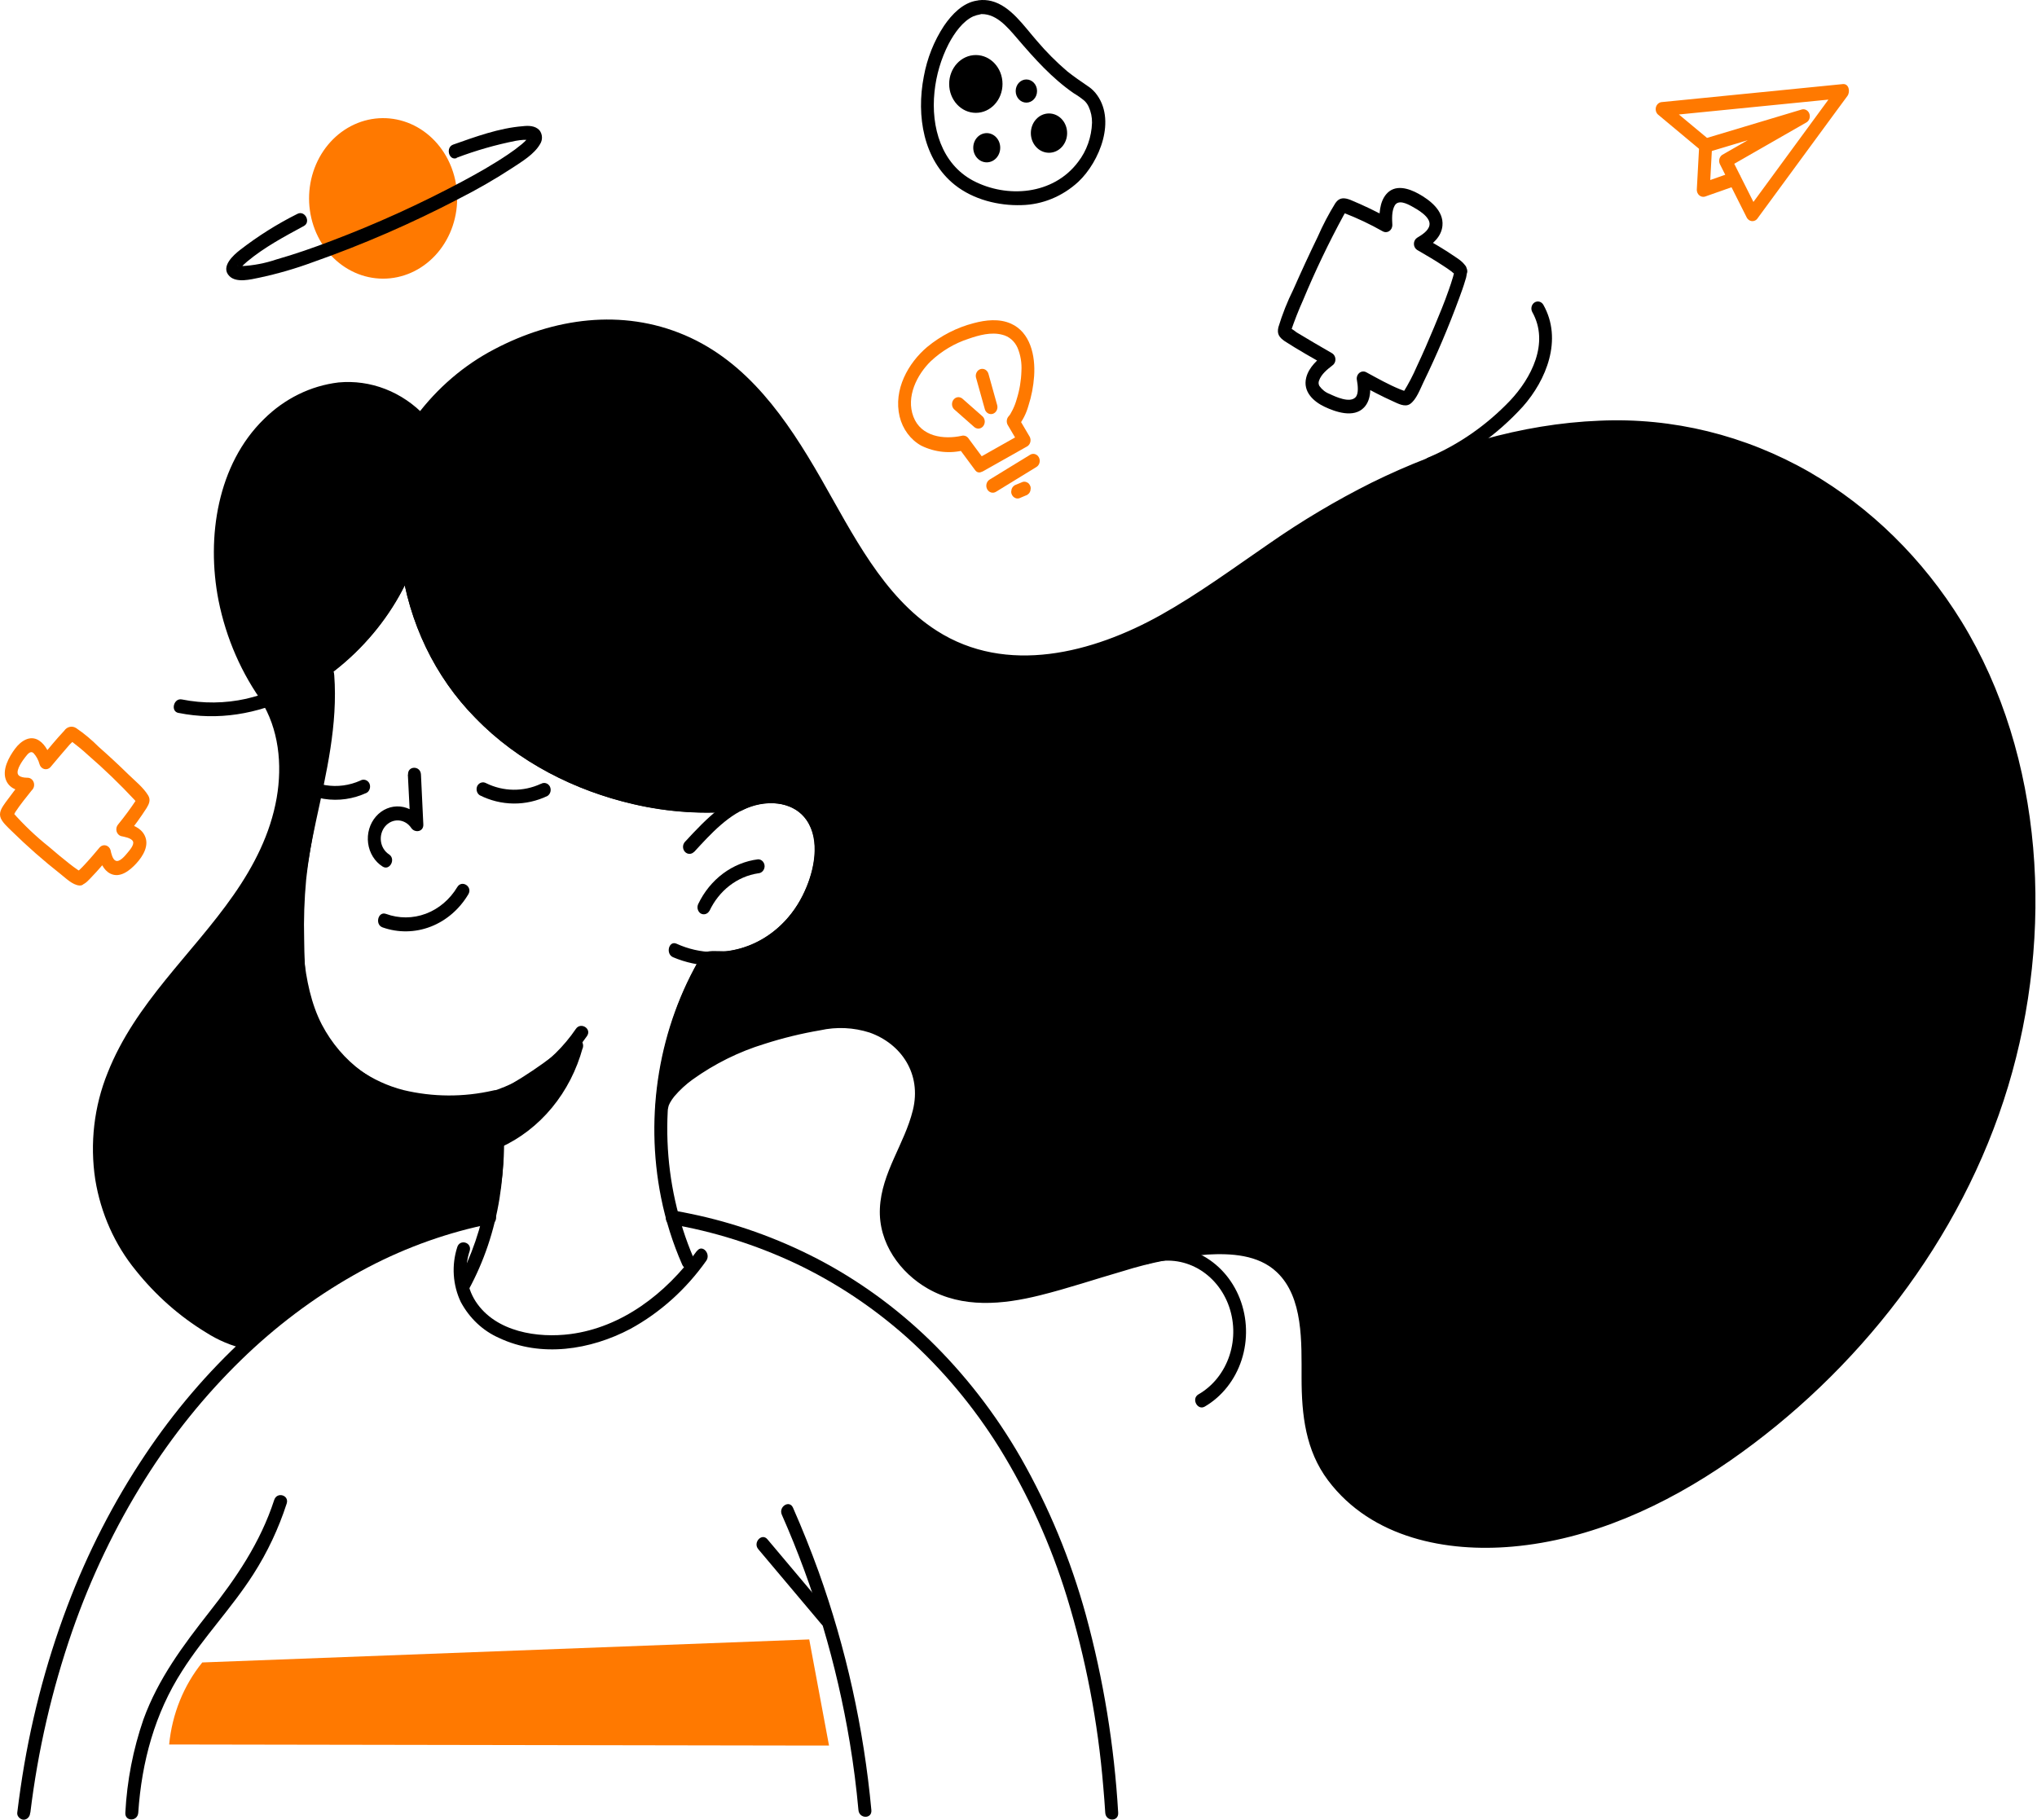 <svg width="310" height="277" viewBox="0 0 310 277" fill="none" xmlns="http://www.w3.org/2000/svg">
<path d="M40.519 106.025C44.814 112.698 44.027 121.987 40.716 129.292C37.405 136.598 31.977 142.468 26.948 148.537C21.919 154.607 17.153 161.33 15.593 169.296C14.932 172.772 14.91 176.355 15.527 179.84C16.145 183.325 17.39 186.644 19.192 189.607C22.811 195.492 31.157 202.996 37.549 204.304C48.407 194.298 60.3 186.871 74.264 184.796C75.897 179.153 76.054 172.956 75.281 166.965C70.829 168.003 63.86 167.989 59.546 166.418C55.442 164.963 51.789 162.306 48.99 158.743C45.155 153.896 45.345 146.661 45.266 140.315C45.188 133.969 46.453 127.629 47.666 121.382C48.879 115.136 50.059 108.803 49.797 102.429C47.233 104.284 43.568 105.435 40.519 106.025Z" fill="black"/>
<path d="M39.667 106.565C42.421 110.914 42.991 116.337 42.106 121.447C41.149 126.926 38.631 131.801 35.55 136.214C29.23 145.283 20.608 152.624 16.386 163.277C14.315 168.386 13.659 174.038 14.498 179.544C15.335 184.682 17.471 189.467 20.667 193.367C23.712 197.175 27.343 200.38 31.4 202.84C33.212 203.996 35.185 204.829 37.242 205.306C37.897 205.441 38.231 205.107 38.717 204.667C39.202 204.226 39.785 203.7 40.33 203.245C41.37 202.298 42.428 201.402 43.503 200.559C51.632 193.971 60.765 188.776 70.77 186.544C72.016 186.27 73.272 186.033 74.54 185.834C74.702 185.79 74.85 185.701 74.971 185.577C75.091 185.452 75.18 185.296 75.228 185.123C76.933 179.168 77.025 172.871 76.245 166.731C76.174 166.46 76.008 166.23 75.782 166.09C75.557 165.95 75.289 165.912 75.038 165.985C70.535 167.013 65.882 166.989 61.388 165.914C56.642 164.691 52.413 161.772 49.384 157.627C46.473 153.526 46.355 147.905 46.289 142.966C46.209 139.939 46.31 136.91 46.591 133.898C46.932 130.7 47.509 127.544 48.105 124.396C49.489 117.175 51.069 109.905 50.793 102.479C50.79 102.292 50.742 102.11 50.655 101.949C50.567 101.788 50.443 101.655 50.294 101.562C50.145 101.469 49.976 101.419 49.803 101.418C49.631 101.417 49.462 101.464 49.312 101.555C46.604 103.466 43.411 104.397 40.251 105.044C39.005 105.293 39.53 107.347 40.769 107.105C44.047 106.451 47.463 105.399 50.308 103.395L48.826 102.479C49.082 109.429 47.679 116.23 46.374 122.996C45.719 126.272 45.135 129.555 44.742 132.881C44.393 136.043 44.251 139.228 44.316 142.411C44.375 147.678 44.486 153.498 47.266 158.046C50.046 162.595 54.76 165.914 59.493 167.562C62.098 168.384 64.799 168.796 67.512 168.785C70.217 168.851 72.92 168.584 75.569 167.989L74.356 167.243C75.183 173.01 74.836 178.904 73.34 184.512L74.029 183.766C63.191 185.407 53.147 190.453 44.283 197.269C41.746 199.23 39.287 201.326 36.907 203.515L37.864 203.245C34.816 202.599 32.023 200.9 29.485 198.981C26.715 196.907 24.195 194.464 21.985 191.711C19.633 188.785 17.916 185.325 16.96 181.585C16.003 177.845 15.832 173.92 16.458 170.099C17.848 162.083 22.608 155.41 27.492 149.454C32.567 143.271 38.166 137.302 41.569 129.776C44.971 122.25 45.922 112.627 41.365 105.428C40.657 104.362 38.946 105.428 39.667 106.565Z" fill="black"/>
<path d="M48.898 102.741C49.429 109.806 47.876 116.664 46.401 123.479C44.866 130.586 43.542 137.778 44.237 145.083C44.499 148.939 45.401 152.711 46.899 156.22C48.384 159.326 50.5 162.025 53.088 164.115C58.28 168.312 64.788 170.123 71.203 169.154C74.779 168.651 78.225 167.376 81.34 165.406C84.454 163.437 87.174 160.811 89.337 157.684C90.091 156.575 88.38 155.509 87.639 156.604C80.283 167.413 65.348 170.718 55.035 163.049C52.54 161.215 50.467 158.783 48.977 155.943C47.351 152.801 46.604 149.077 46.23 145.524C45.502 138.567 46.643 131.716 48.092 124.957C49.666 117.666 51.429 110.31 50.865 102.741C50.767 101.384 48.8 101.377 48.898 102.741Z" fill="black"/>
<path d="M74.258 168.124C75.622 177.488 73.974 187.076 69.59 195.279C69.525 195.4 69.482 195.533 69.464 195.672C69.446 195.811 69.454 195.952 69.486 196.088C69.519 196.223 69.576 196.351 69.654 196.462C69.732 196.574 69.829 196.668 69.941 196.739C70.052 196.81 70.176 196.856 70.304 196.876C70.432 196.895 70.562 196.887 70.687 196.851C70.812 196.816 70.93 196.754 71.033 196.67C71.136 196.585 71.223 196.48 71.288 196.359C76.068 187.61 77.497 177.54 76.153 167.555C75.976 166.205 74.081 166.781 74.258 168.124Z" fill="black"/>
<path d="M105.531 191.427C100.745 180.205 100.253 167.386 104.161 155.772C105.26 152.504 106.708 149.387 108.475 146.483C109.177 145.332 107.472 144.266 106.777 145.41C100.29 156.324 98.069 169.584 100.601 182.273C101.308 185.806 102.39 189.238 103.827 192.5C104.371 193.743 106.069 192.663 105.531 191.427Z" fill="black"/>
<path d="M105.629 129.677C108.193 126.891 110.953 123.814 114.533 122.663C117.286 121.774 120.919 122.165 122.748 124.837C124.859 127.922 123.902 132.52 122.446 135.682C120.749 139.458 117.783 142.386 114.157 143.865C110.531 145.344 106.52 145.261 102.948 143.635C101.774 143.13 101.263 145.191 102.43 145.696C106.31 147.337 110.606 147.407 114.53 145.894C118.454 144.382 121.744 141.387 123.797 137.459C125.724 133.735 126.826 128.696 124.97 124.667C123.312 121.113 119.398 119.692 115.923 120.161C111.13 120.779 107.491 124.61 104.233 128.142C104.049 128.343 103.945 128.615 103.946 128.898C103.947 129.181 104.051 129.452 104.236 129.652C104.421 129.852 104.672 129.964 104.933 129.963C105.195 129.962 105.445 129.849 105.629 129.649V129.677Z" fill="black"/>
<path d="M107.957 138.673C108.674 137.137 109.723 135.811 111.016 134.81C112.308 133.808 113.805 133.161 115.379 132.924C115.637 132.915 115.882 132.8 116.065 132.602C116.248 132.404 116.354 132.138 116.362 131.858C116.362 131.575 116.258 131.304 116.074 131.104C115.889 130.904 115.639 130.792 115.379 130.792C113.46 131.028 111.624 131.773 110.033 132.96C108.443 134.147 107.146 135.741 106.259 137.6C106.144 137.842 106.117 138.122 106.182 138.385C106.248 138.648 106.401 138.875 106.613 139.022C106.838 139.162 107.106 139.2 107.357 139.128C107.609 139.057 107.824 138.88 107.957 138.638V138.673Z" fill="black"/>
<path d="M62.07 117.915L62.457 125.484L64.286 124.943C63.91 124.326 63.411 123.81 62.825 123.431C62.239 123.053 61.581 122.823 60.902 122.758C60.222 122.694 59.538 122.796 58.9 123.058C58.262 123.32 57.687 123.735 57.218 124.272C56.749 124.809 56.397 125.453 56.19 126.158C55.983 126.862 55.925 127.608 56.021 128.34C56.117 129.072 56.364 129.771 56.744 130.386C57.124 131 57.627 131.513 58.215 131.887C59.297 132.597 60.287 130.764 59.212 130.046C58.883 129.837 58.601 129.55 58.387 129.208C58.173 128.866 58.032 128.476 57.975 128.067C57.918 127.659 57.945 127.241 58.056 126.845C58.166 126.449 58.357 126.085 58.613 125.78C58.87 125.474 59.187 125.234 59.54 125.077C59.893 124.921 60.274 124.852 60.654 124.875C61.035 124.899 61.407 125.014 61.741 125.213C62.075 125.411 62.365 125.688 62.588 126.024C63.113 126.812 64.476 126.635 64.424 125.484L64.063 117.886C64.004 116.522 62.038 116.515 62.096 117.886L62.07 117.915Z" fill="black"/>
<path d="M82.296 119.308C80.977 119.916 79.556 120.221 78.123 120.203C76.689 120.185 75.275 119.843 73.97 119.201C73.746 119.075 73.488 119.045 73.245 119.116C73.002 119.187 72.793 119.354 72.658 119.585C72.53 119.829 72.495 120.118 72.56 120.39C72.624 120.662 72.784 120.895 73.006 121.042C74.619 121.854 76.373 122.284 78.152 122.302C79.93 122.32 81.692 121.927 83.319 121.148C83.543 121.004 83.705 120.771 83.771 120.498C83.838 120.226 83.802 119.936 83.673 119.691C83.538 119.452 83.323 119.278 83.072 119.206C82.822 119.135 82.555 119.171 82.329 119.308H82.296Z" fill="black"/>
<path d="M54.839 118.81C53.169 119.558 51.344 119.8 49.558 119.511C47.771 119.222 46.091 118.412 44.696 117.168C44.507 116.975 44.258 116.867 43.998 116.867C43.738 116.867 43.488 116.975 43.3 117.168C43.119 117.37 43.017 117.64 43.017 117.922C43.017 118.203 43.119 118.473 43.3 118.675C45.013 120.235 47.094 121.246 49.308 121.595C51.523 121.944 53.783 121.617 55.835 120.651C56.058 120.504 56.22 120.27 56.286 119.996C56.352 119.723 56.317 119.433 56.189 119.187C56.051 118.949 55.834 118.778 55.583 118.708C55.332 118.638 55.066 118.674 54.839 118.81Z" fill="black"/>
<path d="M58.215 141.153C60.603 141.996 63.182 141.957 65.548 141.041C67.913 140.125 69.932 138.385 71.288 136.093C71.944 134.935 70.278 133.869 69.59 135.02C68.455 136.908 66.773 138.333 64.808 139.072C62.844 139.81 60.709 139.82 58.739 139.1C57.533 138.666 57.022 140.727 58.215 141.153Z" fill="black"/>
<path d="M27.184 108.513C39.162 110.929 51.127 104.327 58.457 94.207C60.288 91.715 61.799 88.966 62.948 86.034L61.021 85.75C62.218 94.775 66.23 103.084 72.389 109.294C78.946 116.067 87.659 120.381 96.477 122.399C101.763 123.624 107.191 123.967 112.573 123.416C113.818 123.28 113.831 121.148 112.573 121.283C95.677 123.082 76.513 115.548 67.453 99.252C65.125 95.132 63.605 90.535 62.988 85.75C63.022 85.467 62.951 85.181 62.79 84.955C62.63 84.729 62.393 84.582 62.132 84.545C61.871 84.508 61.608 84.585 61.399 84.759C61.191 84.933 61.055 85.19 61.021 85.472C58.97 90.47 55.888 94.89 52.013 98.393C47.867 102.345 42.86 105.087 37.464 106.359C34.238 107.074 30.914 107.108 27.676 106.459C26.437 106.21 25.906 108.264 27.151 108.513H27.184Z" fill="black"/>
<path d="M106.056 190.396C101.315 196.956 94.569 202.044 86.806 203.054C81.889 203.693 75.445 202.776 72.383 198.079C71.672 196.973 71.219 195.698 71.062 194.362C70.904 193.025 71.047 191.667 71.478 190.404C71.871 189.096 69.97 188.535 69.583 189.835C69.147 191.19 68.97 192.628 69.062 194.06C69.155 195.491 69.515 196.888 70.121 198.164C71.445 200.637 73.491 202.562 75.936 203.636C82.315 206.657 89.849 205.484 95.946 202.258C100.456 199.791 104.396 196.255 107.472 191.91C108.239 190.844 106.862 189.323 106.082 190.404L106.056 190.396Z" fill="black"/>
<path d="M170.169 275.905C169.575 265.703 167.925 255.605 165.252 245.801C162.935 237.388 159.604 229.342 155.346 221.873C151.502 215.189 146.802 209.131 141.387 203.878C136.263 198.935 130.526 194.794 124.341 191.577C118.216 188.409 111.74 186.111 105.072 184.74C104.246 184.562 103.414 184.406 102.574 184.257C101.335 184.044 100.804 186.097 102.05 186.318C108.585 187.434 114.965 189.439 121.037 192.287C127.149 195.179 132.863 198.972 138.018 203.559C143.429 208.418 148.174 214.089 152.107 220.402C156.447 227.424 159.898 235.047 162.367 243.065C165.239 252.432 167.096 262.129 167.901 271.961C168.019 273.278 168.119 274.598 168.202 275.92C168.294 277.284 170.261 277.291 170.169 275.92V275.905Z" fill="black"/>
<path d="M4.618 275.906C5.764 266.455 7.904 257.177 10.997 248.254C13.827 240.113 17.537 232.364 22.051 225.171C26.238 218.496 31.153 212.395 36.691 206.999C41.884 201.936 47.641 197.598 53.829 194.086C59.676 190.757 65.91 188.298 72.363 186.773C73.17 186.581 73.976 186.411 74.783 186.254C76.028 186.013 75.497 183.959 74.258 184.2C67.635 185.519 61.206 187.802 55.147 190.987C48.761 194.348 42.789 198.564 37.373 203.538C31.613 208.831 26.466 214.861 22.044 221.497C17.282 228.623 13.321 236.338 10.243 244.48C6.887 253.371 4.5 262.656 3.129 272.147C2.946 273.397 2.782 274.655 2.625 275.906C2.552 276.482 3.129 276.972 3.608 276.972C3.867 276.965 4.113 276.85 4.296 276.652C4.479 276.453 4.585 276.186 4.591 275.906H4.618Z" fill="black"/>
<path d="M132.609 275.508C131.455 263.064 128.751 250.848 124.571 239.192C123.382 235.909 122.086 232.673 120.683 229.484C120.139 228.248 118.441 229.328 118.985 230.557C123.853 241.57 127.332 253.242 129.331 265.26C129.894 268.657 130.331 272.073 130.642 275.508C130.766 276.858 132.733 276.872 132.609 275.508Z" fill="black"/>
<path d="M126.413 245.723L116.788 234.288C115.936 233.272 114.546 234.785 115.398 235.795L125.023 247.229C125.882 248.246 127.265 246.732 126.413 245.723Z" fill="black"/>
<path d="M87.764 159.19C86.903 162.408 85.388 165.376 83.332 167.878C81.275 170.379 78.728 172.349 75.878 173.646C75.95 171.636 75.688 169.628 75.104 167.719C79.596 165.381 83.841 162.521 87.764 159.19Z" fill="black"/>
<path d="M86.813 158.885C85.999 161.926 84.572 164.733 82.636 167.104C80.699 169.474 78.302 171.35 75.615 172.594L76.861 173.624C76.915 171.519 76.643 169.42 76.055 167.413L75.602 168.621C80.162 166.227 84.472 163.311 88.459 159.922C88.641 159.722 88.744 159.451 88.744 159.169C88.744 158.887 88.641 158.617 88.459 158.416C88.271 158.223 88.023 158.115 87.764 158.115C87.505 158.115 87.257 158.223 87.069 158.416C83.203 161.676 79.027 164.48 74.612 166.78C74.427 166.9 74.283 167.083 74.201 167.299C74.12 167.516 74.105 167.755 74.16 167.981C74.703 169.803 74.953 171.711 74.901 173.624C74.901 173.788 74.937 173.95 75.005 174.097C75.072 174.243 75.17 174.372 75.29 174.471C75.41 174.571 75.55 174.639 75.698 174.671C75.847 174.703 76 174.697 76.146 174.655C79.146 173.295 81.828 171.226 83.997 168.6C86.165 165.974 87.766 162.856 88.682 159.475C88.714 159.221 88.662 158.963 88.533 158.748C88.405 158.534 88.21 158.376 87.983 158.304C87.756 158.233 87.513 158.252 87.298 158.359C87.084 158.465 86.912 158.652 86.813 158.885Z" fill="black"/>
<path d="M112.573 122.35C112.953 122.158 113.34 121.98 113.74 121.824C117.221 120.466 121.673 121.17 123.725 124.496C125.036 126.628 125.141 129.471 124.656 131.972C123.879 136.135 121.727 139.847 118.604 142.412C115.481 144.977 111.602 146.218 107.695 145.902C103.664 152.615 101.273 160.327 100.745 168.316C100.916 165.914 108.711 158.04 126.498 155.524C132.464 154.664 139.453 158.473 140.207 164.941C141.014 171.863 134.72 177.797 134.877 184.768C135.021 191.164 140.738 196.025 146.547 197.035C152.356 198.044 158.217 196.189 163.901 194.533C171.887 192.202 191.005 185.038 196.643 195.059C200.938 202.699 197.515 212.051 200.249 219.89C203.147 228.212 212.437 233.18 220.069 234.175C237.869 236.506 255.505 227.779 269.293 216.5C282.805 205.428 294.253 191.143 301.301 174.364C311.319 150.514 311.705 121.412 299.662 98.698C290.66 81.728 274.381 69.205 256.528 66.007C236.427 62.383 214.778 69.859 197.686 80.931C189.281 86.397 181.354 92.793 172.333 96.943C163.311 101.093 152.664 102.628 143.846 97.974C128.767 90.057 124.879 68.218 111.773 56.932C108.342 54.01 104.388 51.894 100.162 50.717C95.937 49.54 91.531 49.328 87.226 50.095C80.67 51.303 70.776 54.779 63.971 64.096C62.551 62.583 60.877 61.377 59.041 60.542C57.214 59.685 55.249 59.226 53.258 59.192C46.813 59.114 40.657 63.3 37.215 69.227C33.773 75.154 32.875 82.509 33.937 89.403C34.879 95.655 37.285 101.54 40.926 106.495C45.823 104.733 50.3 101.821 54.038 97.966C57.456 94.547 60.186 90.4 62.057 85.785C63.453 97.746 70.816 108.392 80.414 114.525C90.131 120.738 101.403 123.485 112.638 122.378" fill="black"/>
<path d="M113.071 123.266C116.179 121.752 120.735 121.631 122.905 125.036C125.259 128.767 123.496 134.274 121.398 137.664C120.208 139.578 118.658 141.196 116.85 142.414C115.042 143.631 113.017 144.42 110.908 144.728C109.839 144.885 108.606 144.622 107.584 144.856C106.744 145.048 106.272 146.32 105.892 147.045C104.833 148.979 103.904 150.993 103.112 153.072C101.275 157.933 100.151 163.077 99.782 168.316C99.677 169.695 101.617 169.659 101.748 168.316C101.716 168.65 101.748 168.238 101.814 168.152C101.735 168.351 101.919 167.932 101.952 167.868C102.142 167.522 102.362 167.197 102.607 166.894C103.442 165.914 104.382 165.046 105.407 164.308C108.776 161.897 112.469 160.067 116.356 158.885C119.132 157.994 121.959 157.303 124.82 156.817C127.31 156.264 129.888 156.381 132.327 157.158C137.146 158.857 140.293 163.441 138.922 168.984C137.657 174.129 134.163 178.45 133.907 183.908C133.651 189.224 137.034 193.751 141.197 196.132C146.495 199.166 152.612 198.562 158.244 197.162C162.518 196.103 166.708 194.682 170.943 193.46C175.12 192.147 179.411 191.306 183.747 190.951C187.288 190.752 191.477 190.951 194.296 193.616C198.387 197.454 198.066 204.39 198.079 209.691C198.079 215.377 198.689 220.771 202.111 225.326C208.779 234.181 220.246 236.285 230.179 235.404C242.059 234.359 253.368 229.214 263.327 222.299C282.452 209.016 298.495 188.897 305.608 165.338C312.584 142.206 311.148 115.186 298.514 94.59C292.643 85.061 284.694 77.25 275.371 71.849C265.555 66.229 254.54 63.531 243.449 64.031C231.457 64.5 219.689 68.089 208.799 73.433C203.375 76.144 198.133 79.262 193.11 82.765C187.688 86.489 182.357 90.412 176.647 93.609C166.308 99.387 153.189 102.813 142.555 95.997C134.412 90.795 129.776 81.279 124.951 72.858C119.706 63.718 113.753 55.091 104.207 51.012C94.661 46.932 84.256 48.411 75.255 53.144C70.635 55.549 66.564 59.034 63.335 63.349H64.725C62.995 61.511 60.919 60.099 58.639 59.212C56.358 58.326 53.928 57.984 51.514 58.211C47.281 58.717 43.306 60.671 40.166 63.79C33.137 70.641 31.361 81.699 33.255 91.385C34.413 97.18 36.791 102.607 40.205 107.24C40.327 107.376 40.48 107.474 40.648 107.522C40.817 107.571 40.995 107.57 41.162 107.517C50.538 104.149 58.975 96.218 62.85 86.29L61.021 85.757C62.213 94.731 66.182 103.001 72.278 109.209C78.834 116.01 87.508 120.345 96.32 122.385C101.656 123.638 107.137 123.995 112.573 123.444C113.825 123.316 113.832 121.177 112.573 121.312C95.71 123.067 76.605 115.626 67.525 99.437C65.158 95.275 63.613 90.627 62.988 85.785C62.877 84.897 61.585 84.129 61.152 85.245C57.474 94.668 49.567 102.301 40.644 105.492L41.595 105.762C36.232 98.414 33.419 88.528 34.835 79.218C36.147 70.69 41.392 62.873 49.358 60.741C51.808 60.087 54.371 60.121 56.807 60.838C59.242 61.556 61.468 62.933 63.276 64.841C63.462 65.038 63.712 65.147 63.971 65.147C64.231 65.147 64.48 65.038 64.666 64.841C70.777 56.597 80.539 51.474 90.236 50.763C96.031 50.349 101.817 51.724 106.921 54.728C111.334 57.337 114.94 61.181 117.962 65.488C123.568 73.483 127.416 82.8 133.507 90.412C136.407 94.188 140.044 97.222 144.154 99.295C149.399 101.818 155.261 102.315 160.925 101.477C173.185 99.672 183.472 91.876 193.66 84.854C203.849 77.832 214.699 72.105 226.442 68.864C237.758 65.744 249.815 64.92 261.19 68.111C271.548 71.081 281.013 76.925 288.654 85.067C304.985 102.386 310.427 128.369 306.533 152.311C302.501 177.121 288.66 198.505 270.65 213.963C261.288 221.993 250.549 228.61 238.879 231.694C228.494 234.444 216.338 234.736 207.291 227.693C205.178 226.101 203.434 224.001 202.193 221.558C200.952 219.114 200.249 216.394 200.138 213.607C199.784 207.758 200.636 201.668 198.335 196.153C194.808 187.696 185.321 188.186 178.155 189.522C174.221 190.317 170.33 191.342 166.498 192.592C161.253 194.213 155.818 196.146 150.311 196.203C145.066 196.267 139.401 194.021 136.864 188.726C134.326 183.432 137.565 178.066 139.571 173.234C141.447 168.692 142.194 163.675 139.106 159.525C136.339 155.808 131.547 153.96 127.213 154.323C121.893 154.833 116.672 156.195 111.721 158.366C108.467 159.675 105.423 161.529 102.699 163.86C101.46 164.976 99.939 166.468 99.762 168.309H101.729C102.285 160.515 104.628 152.996 108.547 146.434L107.695 146.96C116.153 147.443 124.04 141.175 125.646 132.036C126.334 128.084 125.594 123.735 122.21 121.518C119.103 119.471 115.267 119.869 112.075 121.425C110.927 121.994 111.924 123.827 113.071 123.266Z" fill="black"/>
<path d="M21.041 275.905C21.559 268.13 23.578 260.775 27.709 254.343C30.987 249.17 35.248 244.778 38.559 239.604C40.686 236.285 42.391 232.671 43.627 228.858C44.053 227.565 42.152 227.011 41.733 228.297C39.615 234.807 35.93 240.194 31.833 245.389C27.899 250.413 24.09 255.48 21.834 261.692C20.258 266.251 19.327 271.044 19.074 275.905C18.982 277.277 20.949 277.27 21.041 275.905Z" fill="black"/>
<path d="M217.84 71.721C223.075 69.557 227.822 66.2 231.759 61.878C235.325 57.849 237.843 51.687 234.886 46.414C234.821 46.293 234.734 46.187 234.631 46.103C234.528 46.018 234.41 45.956 234.285 45.921C234.16 45.886 234.03 45.878 233.902 45.897C233.774 45.916 233.65 45.963 233.539 46.033C233.427 46.104 233.33 46.199 233.252 46.31C233.174 46.422 233.117 46.549 233.084 46.685C233.052 46.821 233.044 46.962 233.062 47.101C233.08 47.239 233.123 47.373 233.188 47.494C235.85 52.234 232.998 57.607 229.792 60.997C226.208 64.744 221.974 67.684 217.335 69.646C216.168 70.143 216.679 72.211 217.86 71.707L217.84 71.721Z" fill="black"/>
<path d="M174.621 192.408C176.996 191.568 179.575 191.725 181.848 192.847C184.121 193.97 185.923 195.976 186.897 198.469C187.871 200.962 187.947 203.761 187.108 206.312C186.27 208.862 184.579 210.979 182.37 212.243C181.262 212.904 182.252 214.745 183.36 214.084C185.975 212.554 187.969 210.023 188.953 206.984C189.937 203.946 189.841 200.619 188.683 197.653C187.526 194.687 185.389 192.296 182.692 190.946C179.994 189.597 176.93 189.386 174.097 190.355C172.89 190.76 173.441 192.813 174.621 192.408Z" fill="black"/>
<path d="M25.742 265.522C26.189 260.895 27.95 256.532 30.783 253.036L123.154 249.532L126.164 265.686H124.157L25.742 265.522Z" fill="#FF7900"/>
<path d="M149.812 70.001L147.301 66.611C147.178 66.478 147.025 66.382 146.857 66.333C146.689 66.285 146.512 66.285 146.344 66.334C143.623 66.924 140.168 66.476 139.007 63.427C137.847 60.378 139.558 57.031 141.63 54.998C143.299 53.429 145.257 52.261 147.373 51.573C148.986 51.012 150.841 50.5 152.526 50.948C153.028 51.064 153.498 51.304 153.902 51.647C154.305 51.991 154.631 52.43 154.854 52.931C155.319 54.044 155.522 55.265 155.444 56.484C155.403 57.936 155.162 59.373 154.729 60.748C154.575 61.304 154.371 61.842 154.12 62.354C154.008 62.581 153.89 62.802 153.759 63.022C153.713 63.1 153.543 63.335 153.693 63.129C153.635 63.213 153.569 63.292 153.497 63.363C153.346 63.532 153.25 63.749 153.223 63.983C153.195 64.216 153.239 64.452 153.346 64.657L155.018 67.499L155.372 66.078L148.619 69.887C147.498 70.52 148.488 72.36 149.609 71.728L156.362 67.919C156.577 67.775 156.733 67.548 156.799 67.284C156.865 67.02 156.835 66.738 156.716 66.497L155.044 63.655L154.887 64.948C155.628 64.026 156.181 62.943 156.506 61.771C156.979 60.313 157.272 58.793 157.378 57.251C157.594 54.11 156.788 50.564 153.844 49.256C152.061 48.467 150.015 48.695 148.186 49.185C145.619 49.846 143.207 51.08 141.105 52.81C138.214 55.254 135.933 59.305 136.909 63.406C137.139 64.351 137.55 65.233 138.115 65.994C138.679 66.756 139.386 67.38 140.188 67.826C142.282 68.858 144.636 69.091 146.868 68.487L145.918 68.21L148.429 71.6C149.209 72.573 150.599 71.06 149.812 70.001Z" fill="#FF7900"/>
<path d="M151.583 74.847L157.713 71.088C157.829 71.02 157.932 70.928 158.015 70.816C158.098 70.705 158.159 70.576 158.195 70.438C158.231 70.3 158.241 70.156 158.224 70.014C158.207 69.872 158.165 69.735 158.098 69.611C158.031 69.487 157.943 69.379 157.837 69.294C157.731 69.208 157.61 69.146 157.482 69.112C157.353 69.079 157.22 69.073 157.09 69.096C156.959 69.119 156.834 69.171 156.723 69.247L150.586 73.007C150.475 73.078 150.377 73.172 150.299 73.283C150.221 73.395 150.164 73.522 150.132 73.658C150.099 73.794 150.091 73.935 150.109 74.074C150.127 74.213 150.17 74.346 150.235 74.467C150.301 74.588 150.387 74.694 150.491 74.778C150.594 74.863 150.711 74.924 150.836 74.96C150.961 74.995 151.092 75.003 151.22 74.984C151.348 74.965 151.471 74.918 151.583 74.847Z" fill="#FF7900"/>
<path d="M155.123 75.836L156.126 75.41C156.25 75.378 156.366 75.312 156.46 75.218C156.569 75.145 156.657 75.042 156.716 74.919C156.787 74.8 156.828 74.663 156.834 74.521C156.866 74.381 156.866 74.235 156.834 74.095L156.735 73.846C156.652 73.685 156.53 73.552 156.381 73.462L156.145 73.356C155.976 73.306 155.797 73.306 155.627 73.356L154.618 73.775C154.494 73.81 154.38 73.876 154.283 73.967C154.179 74.043 154.094 74.145 154.034 74.265C153.963 74.384 153.922 74.522 153.916 74.663C153.876 74.802 153.876 74.951 153.916 75.09L154.015 75.346C154.099 75.501 154.219 75.631 154.362 75.722L154.598 75.836C154.77 75.886 154.951 75.886 155.123 75.836Z" fill="#FF7900"/>
<path d="M145.17 62.269L148.186 64.927C148.375 65.12 148.622 65.231 148.881 65.239C149.142 65.239 149.392 65.126 149.576 64.927C149.759 64.726 149.863 64.456 149.865 64.173C149.865 64.033 149.84 63.894 149.79 63.765C149.741 63.636 149.668 63.518 149.576 63.42L146.56 60.762C146.372 60.569 146.124 60.457 145.865 60.449C145.605 60.45 145.355 60.562 145.17 60.762C144.987 60.962 144.883 61.233 144.882 61.515C144.882 61.798 144.986 62.069 145.17 62.269Z" fill="#FF7900"/>
<path d="M148.54 57.493L149.851 62.191C149.88 62.332 149.935 62.465 150.012 62.583C150.09 62.7 150.189 62.8 150.303 62.875C150.417 62.95 150.544 62.998 150.676 63.018C150.808 63.038 150.943 63.029 151.071 62.991C151.2 62.953 151.32 62.887 151.425 62.797C151.529 62.706 151.615 62.594 151.678 62.467C151.742 62.34 151.78 62.2 151.792 62.056C151.803 61.911 151.788 61.766 151.746 61.629L150.435 56.924C150.365 56.651 150.198 56.419 149.971 56.279C149.744 56.139 149.474 56.103 149.222 56.178C148.97 56.254 148.756 56.434 148.627 56.681C148.497 56.928 148.464 57.22 148.534 57.493H148.54Z" fill="#FF7900"/>
<path d="M223.235 40.913C222.914 39.975 221.924 39.413 221.19 38.909C219.728 37.914 218.194 37.025 216.666 36.144V37.985C217.977 37.21 219.361 36.059 219.518 34.353C219.741 32.044 217.551 30.423 215.892 29.499C214.365 28.654 212.28 27.986 210.949 29.578C209.933 30.793 209.867 32.655 209.946 34.197L211.428 33.273C209.508 32.213 207.539 31.264 205.527 30.43C204.603 30.075 203.842 30.004 203.226 30.913C202.215 32.547 201.316 34.26 200.538 36.038C199.261 38.672 198.029 41.337 196.84 44.033C195.922 45.88 195.156 47.81 194.552 49.803C194.296 50.855 194.709 51.374 195.522 51.935C197.555 53.25 199.659 54.43 201.744 55.624V53.783C200.544 54.7 199.194 55.865 198.787 57.471C198.236 59.646 199.941 61.139 201.58 61.913C203.219 62.688 206.019 63.683 207.592 62.013C208.74 60.797 208.628 58.871 208.359 57.308L206.91 58.509C208.595 59.419 210.28 60.321 212.018 61.096C212.745 61.423 213.788 62.006 214.562 61.508C215.532 60.876 216.135 59.198 216.633 58.168C218.653 54.011 220.467 49.741 222.068 45.376C222.39 44.495 222.724 43.606 222.98 42.704C223.194 42.137 223.275 41.522 223.216 40.913C222.986 39.562 221.092 40.138 221.321 41.481C221.203 40.771 221.321 41.417 221.321 41.403C221.262 41.282 221.38 41.147 221.321 41.403C221.262 41.659 221.196 41.908 221.124 42.156C220.928 42.867 220.692 43.5 220.469 44.16C219.813 46.058 219.026 47.934 218.253 49.789C217.42 51.793 216.555 53.79 215.63 55.752C215.048 57.102 214.371 58.401 213.604 59.639C213.604 59.682 213.604 59.49 213.552 59.703C213.499 59.916 213.552 59.703 213.683 59.646C213.965 59.547 214.168 59.646 213.801 59.532C213.545 59.447 213.29 59.348 213.034 59.241C211.29 58.53 209.618 57.578 207.953 56.675C207.783 56.575 207.591 56.529 207.398 56.545C207.205 56.56 207.021 56.636 206.867 56.764C206.713 56.891 206.597 57.064 206.533 57.262C206.468 57.459 206.458 57.673 206.504 57.877C206.642 58.651 206.799 59.916 206.294 60.463C205.429 61.394 203.272 60.4 202.36 59.966C201.743 59.737 201.2 59.317 200.8 58.758C200.726 58.636 200.682 58.496 200.671 58.35C200.661 58.205 200.685 58.059 200.741 57.926C201.075 56.953 202.013 56.206 202.76 55.631C202.905 55.534 203.025 55.399 203.108 55.238C203.191 55.077 203.235 54.895 203.235 54.711C203.235 54.526 203.191 54.344 203.108 54.183C203.025 54.022 202.905 53.887 202.76 53.79C200.931 52.745 199.102 51.658 197.305 50.578C196.926 50.266 196.514 50.001 196.079 49.789C196.217 49.825 196.394 50.322 196.44 50.5C196.486 50.677 196.381 50.706 196.44 50.443C196.989 48.823 197.613 47.234 198.309 45.681C200.142 41.274 202.195 36.977 204.458 32.811C204.596 32.562 204.74 32.314 204.898 32.1C204.865 32.157 204.76 32.157 204.937 32.1L204.347 32.363C204.301 32.299 204.491 32.406 204.596 32.441C206.591 33.214 208.534 34.135 210.411 35.199C210.562 35.29 210.731 35.337 210.903 35.336C211.076 35.334 211.244 35.285 211.394 35.192C211.543 35.099 211.667 34.965 211.755 34.805C211.842 34.644 211.89 34.462 211.893 34.275C211.847 33.337 211.769 32.143 212.254 31.283C212.811 30.331 214.142 31.013 214.876 31.418C215.611 31.823 217.761 32.996 217.545 34.261C217.407 35.149 216.312 35.796 215.656 36.194C215.51 36.289 215.388 36.424 215.304 36.585C215.22 36.747 215.176 36.929 215.176 37.114C215.176 37.3 215.22 37.482 215.304 37.643C215.388 37.804 215.51 37.939 215.656 38.035C216.968 38.802 218.318 39.577 219.59 40.422C220.049 40.721 220.508 41.019 220.941 41.353C221.045 41.456 221.157 41.548 221.275 41.63C221.472 41.737 221.406 41.822 221.275 41.531C221.773 42.775 223.681 42.22 223.235 40.913Z" fill="black"/>
<path d="M12.387 134.68C12.996 134.58 13.58 133.855 14 133.422C14.904 132.491 15.744 131.489 16.583 130.487L14.937 130.018C15.226 131.183 15.73 132.455 16.812 132.981C18.274 133.692 19.749 132.505 20.746 131.418C21.742 130.33 22.778 128.682 22.011 127.154C21.421 125.967 20.09 125.498 18.95 125.249L19.382 127.033C20.43 125.745 21.409 124.392 22.313 122.982C22.693 122.364 22.968 121.731 22.536 121.049C21.808 119.855 20.569 118.874 19.599 117.929C18.104 116.465 16.574 115.044 15.009 113.665C13.955 112.605 12.811 111.653 11.594 110.822C11.3 110.629 10.95 110.562 10.614 110.636C10.277 110.71 9.978 110.918 9.777 111.22C8.551 112.521 7.411 113.928 6.257 115.307L7.902 115.783C7.496 114.632 6.958 113.367 5.935 112.706C4.572 111.832 3.169 112.784 2.29 113.964C1.412 115.143 0.192 117.226 0.979 118.889C1.582 120.139 2.946 120.459 4.152 120.544L3.457 118.725C2.566 119.841 1.687 120.964 0.835 122.143C0.435 122.726 -0.149 123.465 0.035 124.276C0.218 125.086 1.215 125.931 1.798 126.514C4.162 128.832 6.639 131.01 9.22 133.038C10.02 133.671 11.03 134.687 12.066 134.779C13.324 134.893 13.318 132.761 12.066 132.647C12.131 132.647 12.347 132.74 12.203 132.647C12.354 132.733 12.367 132.74 12.236 132.647L11.823 132.391C11.403 132.107 10.997 131.802 10.597 131.489C9.522 130.65 8.479 129.776 7.443 128.881C5.47 127.312 3.628 125.559 1.936 123.643C1.805 123.487 1.903 123.643 1.936 123.643C1.969 123.643 1.936 123.593 1.936 123.579C1.936 123.565 1.995 123.835 1.995 123.735C1.995 123.636 1.995 124.148 1.995 124.148C2.113 124.084 2.251 123.728 2.329 123.607C3.09 122.449 3.975 121.369 4.834 120.289C4.993 120.146 5.107 119.953 5.161 119.736C5.214 119.52 5.204 119.291 5.132 119.081C5.06 118.871 4.93 118.69 4.759 118.564C4.588 118.438 4.385 118.372 4.178 118.377C3.772 118.377 2.926 118.306 2.729 117.844C2.421 117.133 3.503 115.669 3.864 115.214C4.224 114.76 4.618 114.241 5.077 114.603C5.52 115.075 5.842 115.662 6.014 116.309C6.062 116.487 6.152 116.648 6.274 116.778C6.397 116.908 6.548 117.001 6.713 117.049C6.879 117.096 7.053 117.097 7.218 117.051C7.384 117.005 7.536 116.913 7.66 116.785C8.63 115.619 9.627 114.454 10.604 113.324C10.722 113.189 11.39 112.613 11.39 112.457C11.39 112.301 11.01 112.649 10.846 112.656C10.846 112.656 10.564 112.656 10.656 112.656C10.44 112.514 10.531 112.699 10.656 112.656C11.62 113.409 12.485 114.077 13.409 114.937C15.882 117.079 18.248 119.361 20.497 121.774C20.627 121.951 20.769 122.118 20.923 122.271C20.864 122.222 20.923 122.094 20.923 122.271C20.923 122.215 20.759 121.483 20.877 121.475C20.877 121.475 20.753 121.71 20.739 121.738C19.88 123.038 18.958 124.288 17.979 125.484C17.861 125.616 17.776 125.78 17.732 125.959C17.689 126.138 17.689 126.326 17.733 126.504C17.776 126.683 17.862 126.847 17.981 126.979C18.1 127.112 18.248 127.208 18.412 127.26C18.891 127.367 19.959 127.523 20.228 128.049C20.497 128.575 19.677 129.471 19.336 129.883C18.995 130.295 18.156 131.304 17.573 130.991C17.134 130.785 16.917 129.869 16.832 129.421C16.784 129.243 16.695 129.082 16.572 128.953C16.45 128.825 16.299 128.732 16.134 128.685C15.97 128.638 15.796 128.637 15.631 128.684C15.466 128.731 15.315 128.823 15.193 128.952C14.452 129.833 13.711 130.714 12.931 131.546C12.669 131.83 12.4 132.121 12.118 132.377L11.889 132.576C11.718 132.704 11.987 132.576 11.889 132.576C10.617 132.825 11.148 134.879 12.387 134.68Z" fill="#FF7900"/>
<path d="M66.856 26.188C65.863 23.699 64.002 21.737 61.679 20.73C59.357 19.723 56.761 19.753 54.458 20.813C52.156 21.873 50.333 23.877 49.389 26.387C48.444 28.898 48.454 31.712 49.416 34.215C50.378 36.718 52.214 38.707 54.524 39.748C56.834 40.789 59.43 40.797 61.746 39.771C64.061 38.745 65.908 36.768 66.884 34.271C67.86 31.774 67.885 28.961 66.954 26.444C67.089 26.685 67.306 26.861 67.558 26.932C67.81 27.004 68.078 26.966 68.305 26.828C68.524 26.679 68.682 26.446 68.748 26.175C68.813 25.904 68.782 25.617 68.659 25.371C67.483 22.405 65.271 20.065 62.508 18.861C59.745 17.658 56.654 17.689 53.912 18.947C51.17 20.206 48.998 22.589 47.872 25.578C46.746 28.566 46.757 31.916 47.902 34.896C49.048 37.875 51.234 40.243 53.985 41.48C56.735 42.718 59.826 42.725 62.581 41.5C65.337 40.276 67.533 37.919 68.69 34.944C69.847 31.97 69.871 28.62 68.757 25.627C68.292 24.361 66.391 24.916 66.856 26.188Z" fill="#FF7900"/>
<path d="M69.492 24.013C72.436 22.897 75.457 22.032 78.526 21.426C78.917 21.354 79.311 21.307 79.706 21.284C79.896 21.273 80.087 21.273 80.277 21.284H80.5C80.677 21.284 80.591 21.284 80.618 21.284C80.644 21.284 80.729 21.327 80.775 21.327C80.736 21.22 80.821 21.327 80.775 21.327C80.814 21.433 80.585 21.05 80.559 20.986C80.532 20.922 80.605 20.63 80.519 20.779C80.434 20.929 80.408 20.957 80.434 20.915C80.35 21.024 80.26 21.128 80.165 21.227C79.93 21.481 79.681 21.718 79.418 21.938C78.736 22.503 78.026 23.03 77.294 23.516C75.038 25.037 72.704 26.358 70.298 27.645C63.864 31.079 57.243 34.086 50.472 36.649C47.705 37.701 44.906 38.681 42.06 39.492C40.359 40.069 38.596 40.408 36.815 40.501C36.667 40.512 36.518 40.512 36.37 40.501C36.658 40.501 36.238 40.451 36.206 40.458C36.022 40.515 36.324 40.416 36.278 40.501C36.232 40.586 36.016 40.145 36.278 40.558C36.35 40.68 36.397 40.819 36.416 40.963C36.416 41.062 36.416 41.126 36.416 41.062C36.376 41.119 36.416 40.998 36.416 41.062C36.469 40.964 36.532 40.874 36.606 40.792C36.911 40.437 37.244 40.111 37.602 39.819C40.225 37.63 43.293 35.995 46.237 34.403C47.371 33.785 46.374 31.944 45.24 32.562C42.186 34.089 39.271 35.923 36.533 38.042C35.576 38.781 33.485 40.607 34.921 42.036C36.009 43.109 38.199 42.519 39.444 42.27C42.222 41.68 44.96 40.887 47.64 39.897C55.227 37.226 62.639 34.004 69.826 30.253C72.642 28.829 75.386 27.244 78.048 25.506C79.451 24.575 81.286 23.487 82.178 21.952C82.388 21.639 82.495 21.257 82.479 20.87C82.464 20.483 82.328 20.113 82.093 19.82C81.437 19.109 80.395 19.109 79.562 19.209C75.969 19.486 72.35 20.815 68.967 22.009C67.774 22.428 68.312 24.489 69.492 24.063V24.013Z" fill="black"/>
<path d="M148.665 0.092C146.554 0.412 144.869 2.16 143.656 3.937C142.138 6.243 141.092 8.874 140.588 11.655C139.427 17.646 140.529 24.34 145.308 28.142C148.14 30.395 151.989 31.333 155.457 31.22C158.634 31.153 161.691 29.898 164.111 27.666C167.324 24.639 170.012 18.15 166.688 14.114C166.337 13.704 165.933 13.352 165.488 13.069C164.446 12.358 163.417 11.648 162.44 10.873C160.784 9.463 159.236 7.911 157.811 6.232C155.844 3.994 153.812 0.909 150.894 0.163C150.25 -0.001 149.584 -0.041 148.927 0.042C147.688 0.191 147.675 2.331 148.927 2.174C151.471 1.854 153.248 4.043 154.828 5.877C157.45 8.94 160.119 11.925 163.417 14.199C163.978 14.529 164.516 14.907 165.023 15.329C165.296 15.583 165.519 15.895 165.678 16.246C166.027 16.999 166.203 17.833 166.19 18.676C166.118 20.866 165.373 22.968 164.072 24.646C160.289 29.692 153.228 30.21 148.075 27.488C143.309 24.937 141.65 19.401 142.214 13.986C142.478 11.43 143.206 8.957 144.358 6.708C145.256 4.988 146.541 3.219 148.108 2.494C148.454 2.354 148.812 2.252 149.176 2.188C150.435 1.954 149.904 -0.1 148.665 0.092Z" fill="black"/>
<path d="M159.64 23.252C161.164 23.252 162.4 21.913 162.4 20.261C162.4 18.608 161.164 17.269 159.64 17.269C158.116 17.269 156.88 18.608 156.88 20.261C156.88 21.913 158.116 23.252 159.64 23.252Z" fill="black"/>
<path d="M148.508 17.176C150.749 17.176 152.566 15.207 152.566 12.777C152.566 10.348 150.749 8.378 148.508 8.378C146.266 8.378 144.449 10.348 144.449 12.777C144.449 15.207 146.266 17.176 148.508 17.176Z" fill="black"/>
<path d="M150.166 24.71C151.3 24.71 152.218 23.714 152.218 22.485C152.218 21.257 151.3 20.261 150.166 20.261C149.033 20.261 148.114 21.257 148.114 22.485C148.114 23.714 149.033 24.71 150.166 24.71Z" fill="black"/>
<path d="M156.198 15.62C157.096 15.62 157.824 14.831 157.824 13.857C157.824 12.884 157.096 12.095 156.198 12.095C155.3 12.095 154.572 12.884 154.572 13.857C154.572 14.831 155.3 15.62 156.198 15.62Z" fill="black"/>
<path d="M260.075 21.234L253.427 15.698L252.929 17.681L276.997 15.286L280.446 14.945L279.751 13.126L267.72 29.542L265.989 31.902L267.536 32.115L263.445 23.971L263.078 25.413L274.958 18.605C275.156 18.473 275.305 18.268 275.378 18.028C275.45 17.788 275.441 17.527 275.353 17.294C275.265 17.06 275.103 16.867 274.896 16.751C274.689 16.634 274.451 16.601 274.224 16.658L261.196 20.566L259.321 21.128C259.077 21.21 258.872 21.392 258.749 21.635C258.626 21.878 258.596 22.163 258.664 22.431C258.732 22.698 258.894 22.926 259.114 23.066C259.335 23.206 259.597 23.248 259.846 23.182L272.866 19.273L274.742 18.712L273.981 16.75L262.095 23.573C261.881 23.717 261.726 23.945 261.661 24.209C261.596 24.473 261.627 24.753 261.747 24.994L265.838 33.131C265.915 33.272 266.019 33.391 266.145 33.481C266.27 33.571 266.413 33.629 266.562 33.65C266.711 33.672 266.863 33.656 267.006 33.604C267.148 33.552 267.278 33.466 267.385 33.351L279.416 16.956L281.14 14.618C281.613 13.986 281.39 12.706 280.446 12.799L256.378 15.194L252.929 15.535C252.717 15.544 252.513 15.626 252.347 15.769C252.18 15.912 252.061 16.109 252.005 16.331C251.95 16.553 251.961 16.789 252.037 17.004C252.114 17.218 252.252 17.401 252.431 17.525L259.079 23.075C259.304 23.215 259.572 23.254 259.823 23.182C260.075 23.11 260.29 22.934 260.423 22.691C260.549 22.447 260.584 22.159 260.519 21.887C260.454 21.616 260.295 21.382 260.075 21.234Z" fill="#FF7900"/>
<path d="M258.593 22.151L258.272 28.05L258.226 28.895C258.227 29.058 258.263 29.219 258.33 29.366C258.397 29.512 258.494 29.639 258.614 29.739C258.733 29.838 258.872 29.907 259.02 29.939C259.167 29.971 259.32 29.967 259.465 29.926L264.225 28.249C264.465 28.163 264.665 27.981 264.784 27.741C264.903 27.5 264.933 27.219 264.866 26.955C264.8 26.692 264.642 26.466 264.427 26.324C264.211 26.183 263.954 26.136 263.707 26.195L258.948 27.865L260.193 28.895L260.514 23.004L260.56 22.151C260.559 21.869 260.454 21.599 260.27 21.399C260.086 21.2 259.837 21.087 259.577 21.085C259.318 21.092 259.072 21.207 258.889 21.405C258.706 21.604 258.6 21.87 258.593 22.151Z" fill="#FF7900"/>
</svg>
